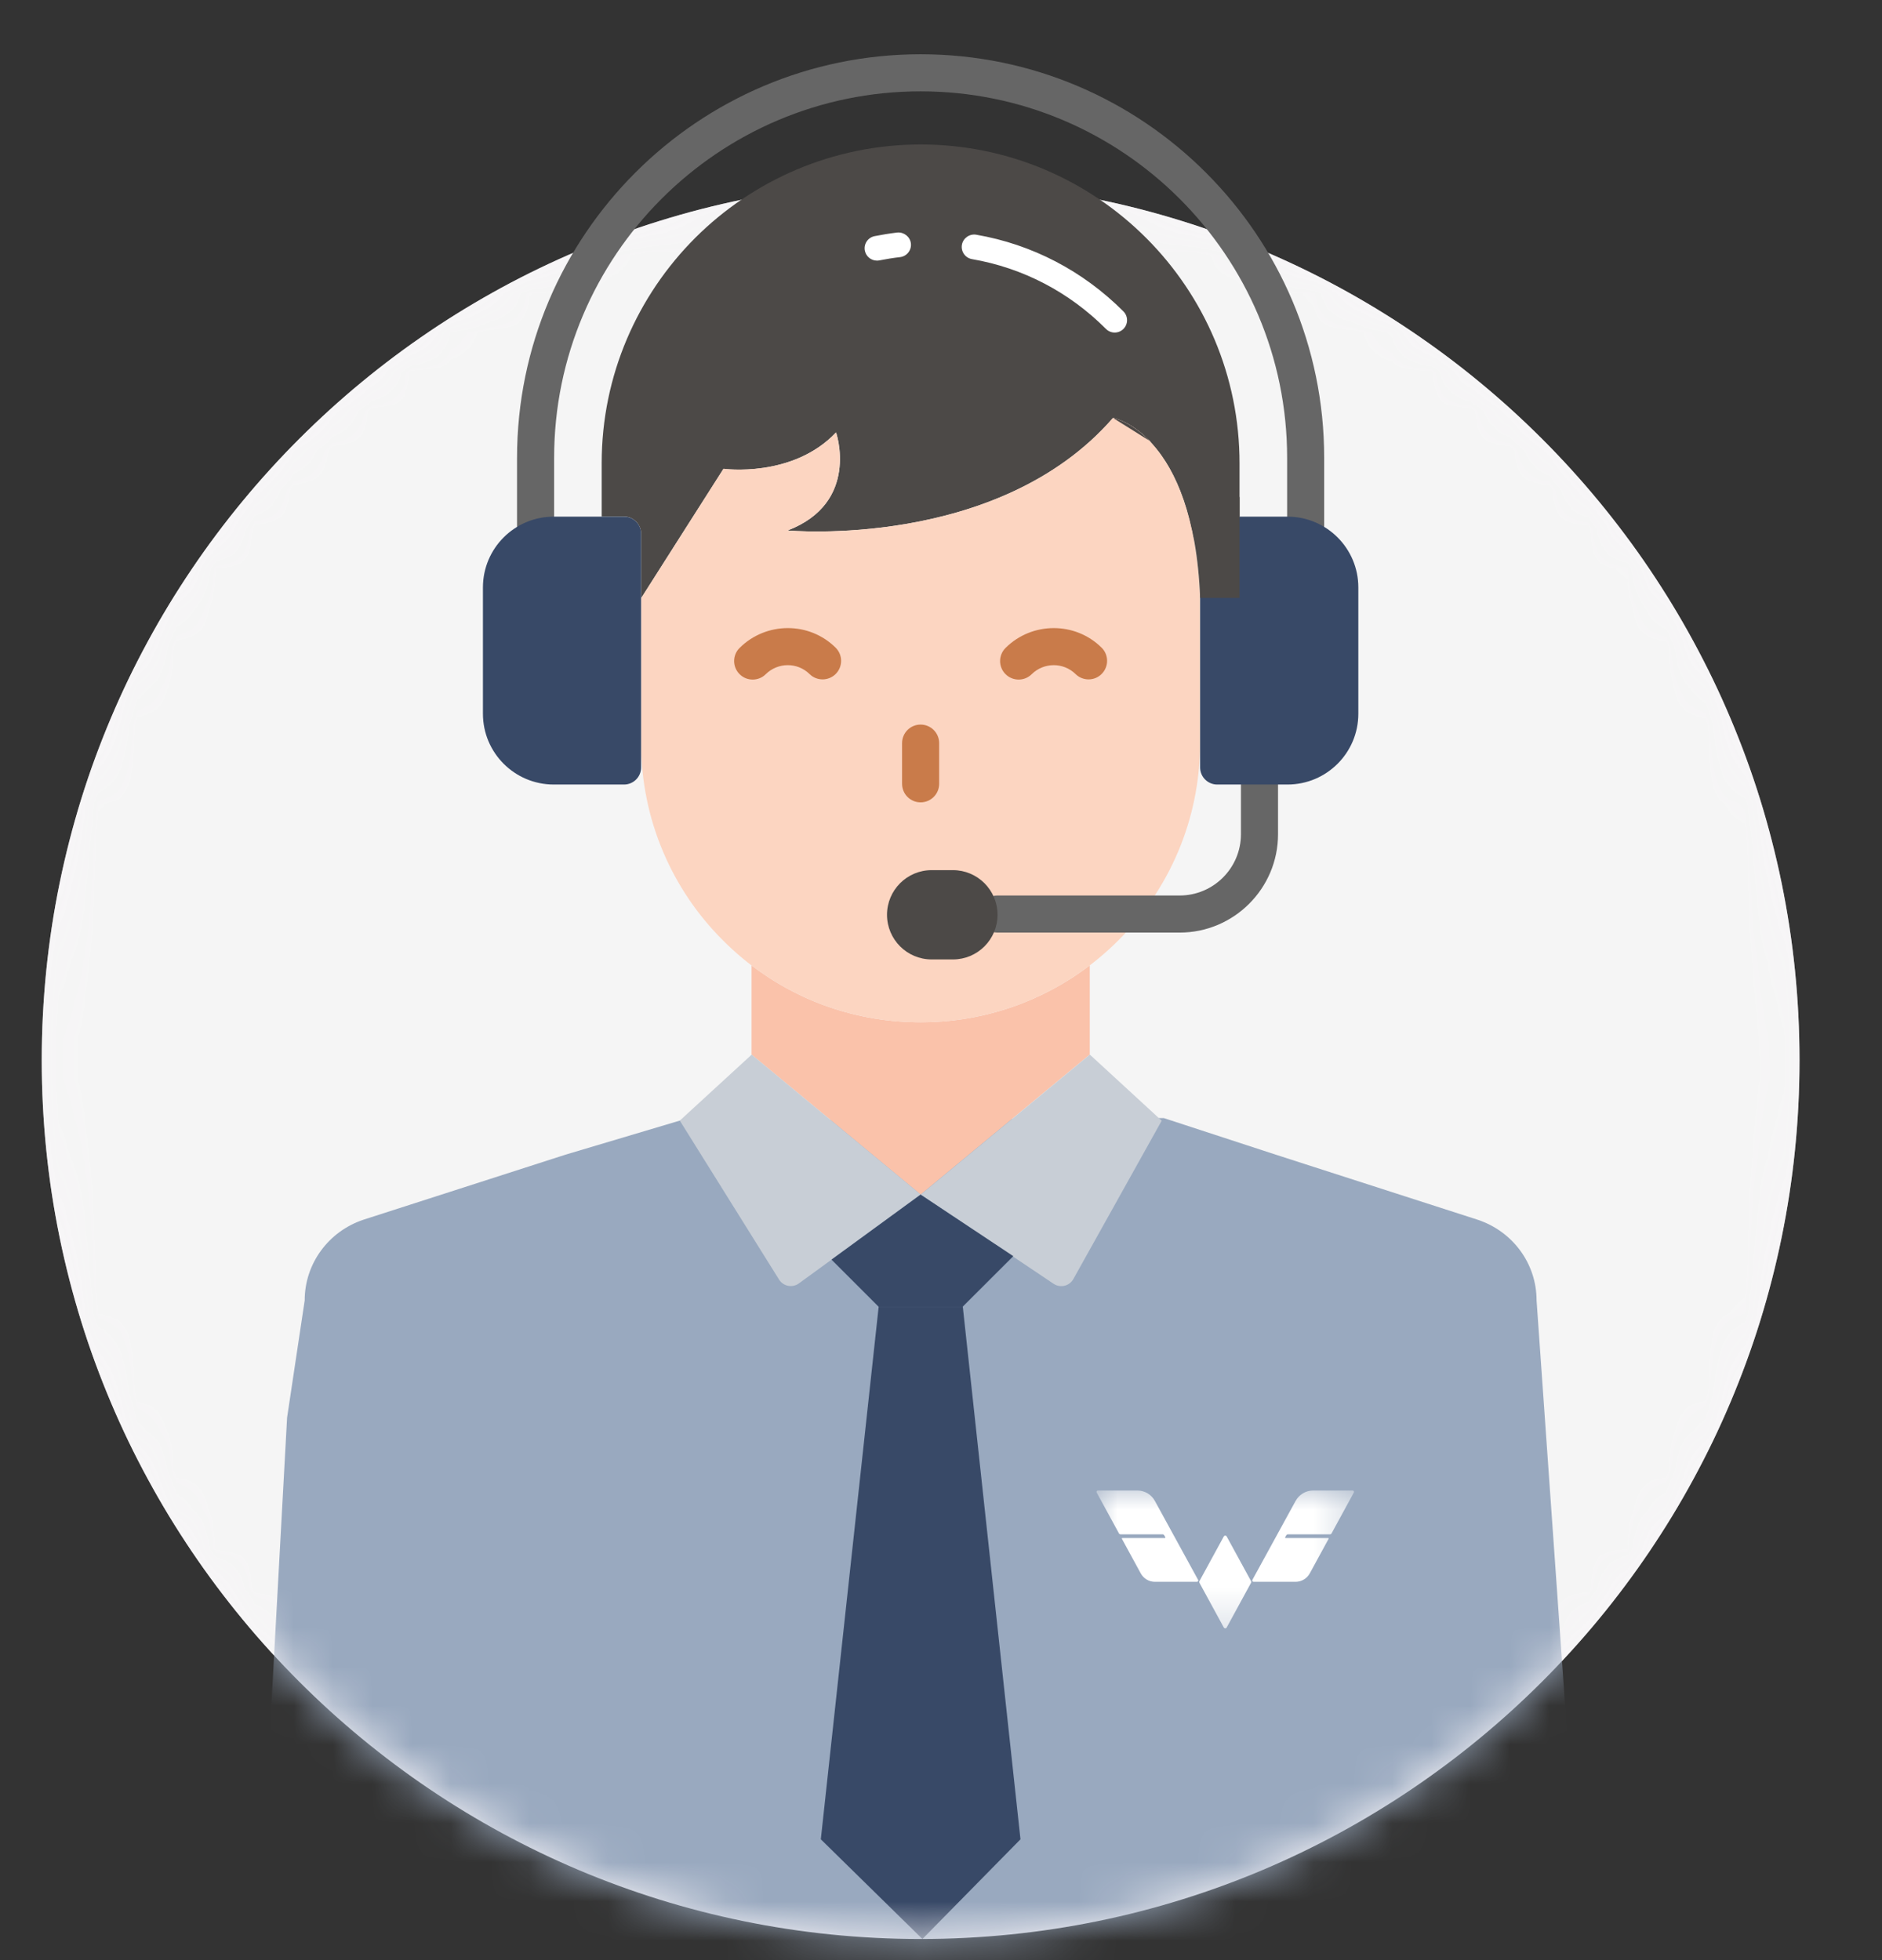<svg width="48" height="50" viewBox="0 0 48 50" fill="none" xmlns="http://www.w3.org/2000/svg">
<rect x="0" y="0" width="48" height="50" fill="#333333" stroke="none"/>
<path d="M45.896 27.046C45.896 39.426 35.86 49.461 23.48 49.461C11.101 49.461 1.065 39.426 1.065 27.046C1.065 14.666 11.101 4.63 23.48 4.63C35.86 4.63 45.896 14.666 45.896 27.046Z" fill="#F9F6F9"/>
<mask id="mask0_531_73210" style="mask-type:luminance" maskUnits="userSpaceOnUse" x="1" y="4" width="45" height="46">
<path d="M45.896 27.046C45.896 39.426 35.86 49.461 23.48 49.461C11.101 49.461 1.065 39.426 1.065 27.046C1.065 14.666 11.101 4.63 23.48 4.63C35.86 4.63 45.896 14.666 45.896 27.046Z" fill="white"/>
</mask>
<g mask="url(#mask0_531_73210)">
<path d="M45.896 27.046C45.896 39.425 35.86 49.461 23.48 49.461C11.101 49.461 1.065 39.425 1.065 27.046C1.065 14.666 11.101 4.63 23.48 4.63C35.86 4.63 45.896 14.666 45.896 27.046Z" fill="#F5F5F5"/>
<path d="M29.684 28.521L32.535 29.453L37.685 31.113C38.583 31.41 39.19 32.233 39.19 33.172L40.391 50.219H11.254H6.554L7.322 36.162L7.771 33.172C7.771 32.233 8.379 31.41 9.27 31.113L14.426 29.453L17.338 28.585" fill="#99A9BF"/>
<path d="M27.794 24.626V26.901L23.481 30.471L19.168 26.901V24.626C20.369 25.544 21.861 26.077 23.481 26.077C25.101 26.077 26.599 25.537 27.794 24.626Z" fill="#FAC2AA"/>
<path d="M27.796 26.901L29.629 28.587L27.376 32.626C27.276 32.807 27.043 32.862 26.871 32.747L23.483 30.473L27.796 26.901Z" fill="#C8CED6"/>
<path d="M19.171 26.902L17.338 28.585L19.869 32.639C19.977 32.813 20.21 32.858 20.376 32.738L23.484 30.473L19.171 26.902Z" fill="#C8CED6"/>
<path d="M24.553 33.332L25.844 32.043L23.479 30.472L21.207 32.131L22.408 33.332H24.553Z" fill="#384967"/>
<path d="M26.027 46.918L24.556 33.333L22.41 33.333L20.935 46.918L23.526 49.461L26.027 46.918Z" fill="#384967"/>
</g>
<path d="M31.614 11.828V13.176H31.046C30.803 13.176 30.609 13.376 30.609 13.613V13.7H30.441C30.434 13.688 30.434 13.675 30.434 13.669C30.422 13.594 30.403 13.52 30.384 13.451C30.197 12.602 29.91 12.009 29.611 11.598C29.592 11.56 29.567 11.529 29.536 11.498C29.505 11.454 29.474 11.41 29.436 11.373C29.374 11.292 29.305 11.223 29.236 11.167C29.174 11.098 29.112 11.048 29.055 11.005C28.681 10.711 28.388 10.662 28.388 10.662C25.455 14.031 20.088 13.532 20.088 13.532C21.942 12.82 21.324 11.03 21.324 11.03C20.213 12.203 18.453 11.959 18.453 11.959L17.355 13.682L16.351 15.26V13.613C16.351 13.376 16.157 13.176 15.914 13.176H15.346V11.81C15.346 9.569 16.263 7.535 17.736 6.063C19.209 4.596 21.243 3.685 23.489 3.685C27.982 3.691 31.62 7.342 31.614 11.828Z" fill="#4C4947"/>
<path d="M18.452 11.957C18.452 11.957 20.212 12.204 21.323 11.031C21.323 11.031 21.94 12.822 20.088 13.531C20.088 13.531 25.457 14.031 28.386 10.66C28.386 10.66 30.443 11.024 30.608 15.252V18.949C30.608 22.887 27.418 26.078 23.48 26.078C21.511 26.078 19.73 25.285 18.44 23.989C17.15 22.705 16.351 20.918 16.351 18.949V15.26L18.452 11.957Z" fill="#FCD5C1"/>
<path d="M30.087 23.789H25.442C25.181 23.789 24.969 23.577 24.969 23.316C24.969 23.055 25.181 22.843 25.442 22.843H30.087C30.948 22.843 31.65 22.142 31.65 21.28V20.012C31.65 19.751 31.862 19.539 32.123 19.539C32.384 19.539 32.596 19.751 32.596 20.012V21.28C32.596 22.663 31.47 23.789 30.087 23.789Z" fill="#666666"/>
<path d="M25.442 23.335C25.442 23.964 24.933 24.474 24.304 24.474H23.762C23.133 24.474 22.623 23.964 22.623 23.335C22.623 22.706 23.133 22.196 23.762 22.196H24.304C24.933 22.196 25.442 22.706 25.442 23.335Z" fill="#4C4947"/>
<path d="M33.3 14.437C33.039 14.437 32.828 14.226 32.828 13.964V11.677C32.828 6.523 28.634 2.33 23.48 2.33C18.326 2.33 14.133 6.523 14.133 11.677V13.964C14.133 14.226 13.922 14.437 13.66 14.437C13.399 14.437 13.187 14.226 13.187 13.964V11.677C13.187 6.001 17.805 1.384 23.48 1.384C29.156 1.384 33.773 6.001 33.773 11.677V13.964C33.773 14.226 33.562 14.437 33.3 14.437Z" fill="#666666"/>
<path d="M34.644 14.985V18.206C34.644 19.203 33.835 20.012 32.838 20.012H31.044C30.804 20.012 30.609 19.817 30.609 19.577V13.614C30.609 13.374 30.804 13.179 31.044 13.179H32.838C33.835 13.179 34.644 13.988 34.644 14.985Z" fill="#384967"/>
<path d="M12.317 14.985V18.206C12.317 19.203 13.125 20.012 14.123 20.012H15.917C16.157 20.012 16.351 19.817 16.351 19.577V13.614C16.351 13.374 16.157 13.179 15.917 13.179H14.123C13.125 13.179 12.317 13.988 12.317 14.985Z" fill="#384967"/>
<path d="M19.197 17.335C19.075 17.335 18.954 17.289 18.861 17.195C18.677 17.009 18.678 16.71 18.864 16.527C19.541 15.855 20.639 15.853 21.312 16.521C21.498 16.705 21.499 17.005 21.316 17.19C21.132 17.376 20.832 17.377 20.647 17.194C20.34 16.89 19.839 16.892 19.53 17.198C19.438 17.29 19.317 17.335 19.197 17.335Z" fill="#C97B4A"/>
<path d="M25.98 17.335C25.858 17.335 25.736 17.288 25.644 17.195C25.46 17.009 25.462 16.71 25.648 16.526C26.323 15.856 27.422 15.853 28.096 16.521C28.282 16.705 28.283 17.004 28.099 17.19C27.917 17.376 27.616 17.377 27.431 17.194C27.123 16.89 26.622 16.893 26.313 17.198C26.221 17.29 26.1 17.335 25.98 17.335Z" fill="#C97B4A"/>
<path d="M23.48 20.467C23.218 20.467 23.007 20.255 23.007 19.994V18.956C23.007 18.695 23.218 18.483 23.48 18.483C23.741 18.483 23.953 18.695 23.953 18.956V19.994C23.953 20.255 23.741 20.467 23.48 20.467Z" fill="#C97B4A"/>
<path d="M28.386 10.66C28.386 10.66 30.443 11.024 30.609 15.252H31.614V12.682" fill="#4C4947"/>
<path d="M22.367 6.648C22.22 6.648 22.089 6.545 22.058 6.395C22.024 6.224 22.135 6.058 22.306 6.024C22.496 5.986 22.688 5.955 22.882 5.932C23.052 5.915 23.211 6.036 23.232 6.209C23.252 6.382 23.128 6.539 22.955 6.559C22.778 6.579 22.603 6.608 22.429 6.642C22.409 6.647 22.388 6.648 22.367 6.648ZM28.43 8.483C28.349 8.483 28.269 8.452 28.207 8.39C27.267 7.448 26.086 6.833 24.791 6.61C24.619 6.58 24.504 6.417 24.533 6.245C24.563 6.073 24.729 5.959 24.898 5.987C26.323 6.233 27.621 6.91 28.653 7.944C28.776 8.067 28.776 8.268 28.653 8.39C28.592 8.452 28.511 8.483 28.43 8.483Z" fill="white"/>
<mask id="mask1_531_73210" style="mask-type:luminance" maskUnits="userSpaceOnUse" x="27" y="37" width="8" height="5">
<path d="M34.664 37.825H27.786V41.744H34.664V37.825Z" fill="white"/>
</mask>
<g mask="url(#mask1_531_73210)">
<path d="M31.908 40.332L31.287 39.194C31.271 39.164 31.229 39.164 31.212 39.194L30.591 40.332C30.584 40.345 30.584 40.361 30.591 40.374L31.212 41.514C31.229 41.544 31.271 41.544 31.287 41.514L31.908 40.374C31.916 40.361 31.916 40.345 31.908 40.332Z" fill="white"/>
<path d="M30.557 40.3L29.455 38.287C29.366 38.123 29.196 38.021 29.012 38.021H27.998C27.974 38.021 27.958 38.049 27.97 38.071L28.54 39.117C28.547 39.13 28.561 39.138 28.575 39.138H29.652C29.668 39.138 29.682 39.146 29.691 39.159L29.721 39.213C29.727 39.222 29.721 39.233 29.71 39.233H28.625C28.615 39.233 28.609 39.244 28.614 39.253L29.093 40.132C29.166 40.267 29.305 40.35 29.456 40.35H30.528C30.554 40.35 30.57 40.322 30.557 40.3Z" fill="white"/>
<path d="M31.942 40.3L33.044 38.287C33.134 38.123 33.304 38.021 33.487 38.021H34.501C34.526 38.021 34.542 38.049 34.53 38.071L33.96 39.117C33.953 39.13 33.939 39.138 33.924 39.138H32.847C32.832 39.138 32.817 39.146 32.809 39.159L32.778 39.213C32.773 39.222 32.779 39.233 32.789 39.233H33.874C33.884 39.233 33.891 39.244 33.886 39.253L33.407 40.132C33.333 40.267 33.194 40.35 33.043 40.35H31.971C31.946 40.35 31.93 40.322 31.942 40.3Z" fill="white"/>
</g>
</svg>
